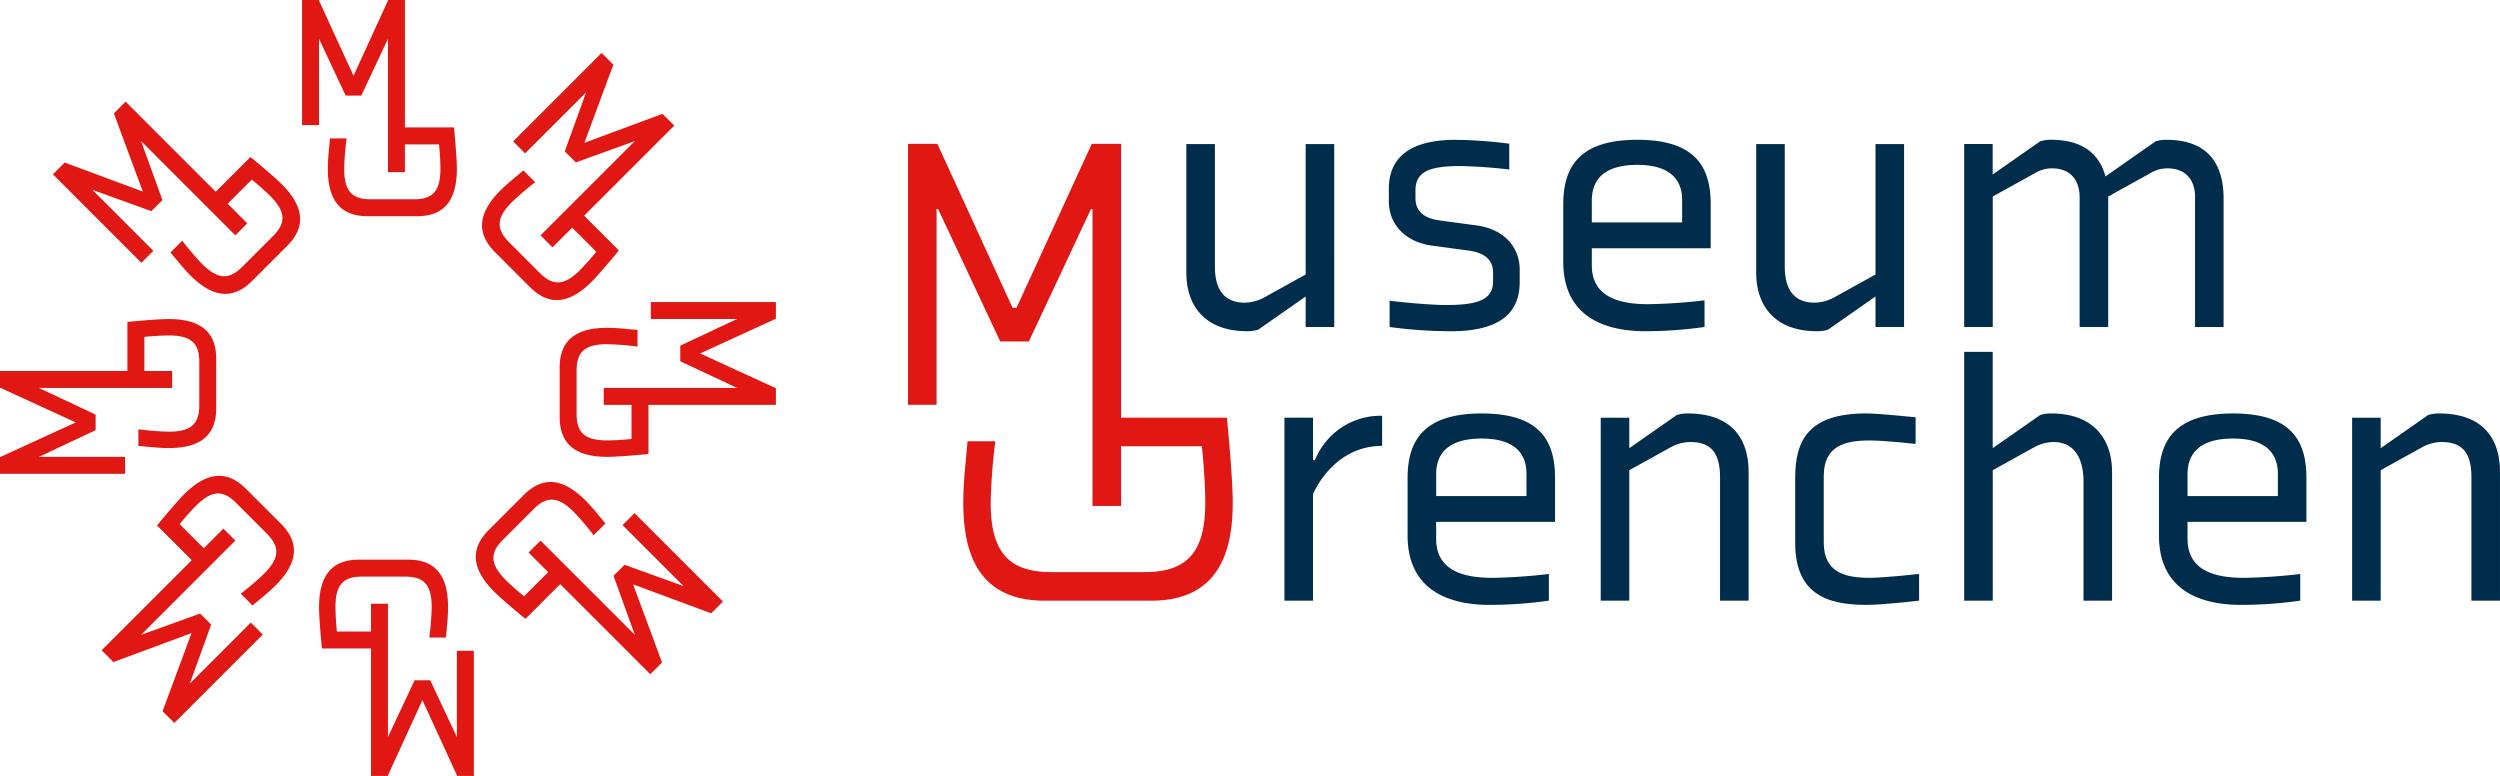 <svg id="Logo" xmlns="http://www.w3.org/2000/svg" xmlns:xlink="http://www.w3.org/1999/xlink" width="300" height="93.107" viewBox="0 0 300 93.107">
  <defs>
    <clipPath id="clip-path">
      <rect id="Rechteck_13" data-name="Rechteck 13" width="300" height="93.107" fill="none"/>
    </clipPath>
  </defs>
  <g id="Gruppe_1" data-name="Gruppe 1" clip-path="url(#clip-path)">
    <path id="Pfad_1" data-name="Pfad 1" d="M70.323,133.241l.02.2h5.888v15.292h2l4.171-9.09,4.171,9.09h2V133.722H86.535v10.35l-3.2-6.815H81.463l-3.2,6.815v-16H76.231v3.334H72.138c-.078-.725-.171-2.016-.171-2.928,0-2.635.888-3.661,3.165-3.661h5.217c2.278,0,3.165,1.027,3.165,3.661a32.827,32.827,0,0,1-.257,3.4l-.032.247h2l.016-.2c.022-.269.049-.548.075-.834.08-.853.162-1.734.162-2.611,0-3.832-1.559-5.694-4.767-5.694H74.766c-3.208,0-4.767,1.862-4.767,5.694,0,1.459.311,4.629.324,4.763" transform="translate(-31.711 -55.624)" fill="#e11714"/>
    <path id="Pfad_2" data-name="Pfad 2" d="M29.074,110.192l-.126.153,4.164,4.164L22.3,125.323l1.412,1.412,9.377-3.478-3.479,9.377,1.412,1.412,10.613-10.613L40.2,122l-7.319,7.319,2.557-7.081-1.324-1.325-7.081,2.557,11.314-11.313-1.437-1.437-2.357,2.357-2.895-2.895c.458-.567,1.305-1.546,1.95-2.191,1.863-1.863,3.216-1.961,4.827-.351l3.688,3.689c1.611,1.611,1.512,2.964-.351,4.827a32.658,32.658,0,0,1-2.584,2.222l-.2.152,1.417,1.416.153-.131c.206-.174.422-.353.643-.536.66-.546,1.342-1.111,1.962-1.731,2.709-2.71,2.924-5.129.655-7.4L39.61,105.94c-2.268-2.268-4.688-2.054-7.4.655-1.032,1.032-3.053,3.493-3.139,3.6" transform="translate(-10.102 -47.289)" fill="#e11714"/>
    <path id="Pfad_3" data-name="Pfad 3" d="M15.49,70.321l-.2.02v5.888H0v2L9.09,82.4,0,86.568v2H15.009V86.533H4.659l6.815-3.2V81.461l-6.815-3.2h16V76.229H17.325V72.136c.725-.078,2.016-.171,2.928-.171,2.635,0,3.661.888,3.661,3.165v5.217c0,2.278-1.027,3.165-3.661,3.165a32.826,32.826,0,0,1-3.4-.257l-.247-.032v2l.2.016c.269.022.548.049.834.076.853.08,1.734.162,2.611.162,3.832,0,5.694-1.559,5.694-4.767V74.764c0-3.208-1.862-4.767-5.694-4.767-1.459,0-4.629.311-4.763.324" transform="translate(0 -31.71)" fill="#e11714"/>
    <path id="Pfad_4" data-name="Pfad 4" d="M35.464,29.074l-.153-.126-4.164,4.164L20.334,22.3l-1.412,1.412L22.4,33.088l-9.377-3.479-1.412,1.412L22.224,41.635,23.661,40.2l-7.319-7.319,7.081,2.557,1.325-1.324L22.191,27.03,33.5,38.344l1.437-1.437L32.584,34.55l2.895-2.895c.567.458,1.546,1.305,2.191,1.95,1.863,1.863,1.961,3.216.351,4.827L34.332,42.12c-1.611,1.611-2.964,1.512-4.827-.351a32.661,32.661,0,0,1-2.222-2.584l-.152-.2L25.715,40.4l.131.153c.174.206.353.422.536.643.546.66,1.111,1.342,1.731,1.962,2.71,2.709,5.129,2.924,7.4.655l4.207-4.207c2.268-2.268,2.054-4.688-.655-7.4-1.032-1.032-3.493-3.053-3.6-3.139" transform="translate(-5.26 -10.102)" fill="#e11714"/>
    <path id="Pfad_5" data-name="Pfad 5" d="M84.52,15.49l-.02-.2H78.612V0h-2L72.444,9.09,68.273,0h-2V15.009h2.033V4.659l3.2,6.815h1.873l3.2-6.815v16h2.033V17.325h4.094c.078.725.171,2.016.171,2.928,0,2.635-.888,3.661-3.165,3.661H74.494c-2.278,0-3.165-1.027-3.165-3.661a32.828,32.828,0,0,1,.257-3.4l.032-.247h-2l-.016.2c-.022.269-.049.548-.075.834-.08.853-.162,1.734-.162,2.611,0,3.832,1.559,5.694,4.767,5.694h5.949c3.208,0,4.767-1.862,4.767-5.694,0-1.459-.311-4.629-.324-4.763" transform="translate(-30.025)" fill="#e11714"/>
    <path id="Pfad_6" data-name="Pfad 6" d="M122.039,35.463l.126-.153L118,31.146l10.813-10.814L127.4,18.921,118.026,22.4l3.479-9.377-1.412-1.412L109.479,22.224l1.437,1.437,7.319-7.319-2.557,7.081L117,24.747l7.081-2.557L112.77,33.5l1.437,1.437,2.357-2.357,2.895,2.895c-.458.567-1.305,1.546-1.95,2.191-1.863,1.863-3.216,1.961-4.827.351l-3.688-3.689c-1.611-1.611-1.512-2.964.351-4.827a32.789,32.789,0,0,1,2.584-2.222l.2-.152-1.417-1.416-.153.131c-.206.174-.422.354-.643.537-.66.546-1.342,1.111-1.962,1.731-2.709,2.71-2.924,5.129-.655,7.4l4.207,4.207c2.268,2.268,4.688,2.054,7.4-.655,1.032-1.032,3.053-3.493,3.139-3.6" transform="translate(-47.904 -5.26)" fill="#e11714"/>
    <path id="Pfad_7" data-name="Pfad 7" d="M133.241,84.52l.2-.02V78.612h15.292v-2l-9.09-4.171,9.09-4.171v-2H133.722v2.033h10.35l-6.815,3.2v1.873l6.815,3.2h-16v2.033h3.334v4.094c-.725.078-2.016.171-2.928.171-2.635,0-3.661-.888-3.661-3.165V74.494c0-2.278,1.027-3.165,3.661-3.165a32.828,32.828,0,0,1,3.4.257l.247.032v-2l-.2-.016c-.269-.022-.548-.049-.834-.075-.853-.08-1.734-.162-2.611-.162-3.832,0-5.694,1.559-5.694,4.767v5.949c0,3.208,1.862,4.767,5.694,4.767,1.459,0,4.629-.311,4.763-.324" transform="translate(-55.624 -30.025)" fill="#e11714"/>
    <path id="Pfad_8" data-name="Pfad 8" d="M110.193,122.039l.153.126L114.51,118l10.814,10.813,1.412-1.412-3.478-9.377,9.377,3.479,1.412-1.412-10.613-10.613L122,110.916l7.319,7.319-7.081-2.557L120.909,117l2.557,7.081L112.153,112.77l-1.437,1.437,2.357,2.357-2.895,2.895c-.567-.458-1.546-1.305-2.191-1.95-1.863-1.863-1.961-3.216-.351-4.827l3.689-3.688c1.611-1.611,2.964-1.512,4.827.351a32.661,32.661,0,0,1,2.222,2.584l.152.2,1.416-1.417-.131-.153c-.174-.206-.353-.422-.536-.643-.546-.66-1.111-1.342-1.731-1.962-2.71-2.709-5.129-2.924-7.4-.655l-4.207,4.207c-2.268,2.268-2.054,4.688.655,7.4,1.032,1.032,3.493,3.053,3.6,3.139" transform="translate(-47.29 -47.904)" fill="#e11714"/>
    <path id="Pfad_9" data-name="Pfad 9" d="M274.591,53.553h3.427V31.6h-3.427V47.253l-5.1,2.826a5.21,5.21,0,0,1-2.178.556c-2.5,0-3.613-1.574-3.613-4.354V31.6h-3.427V47.021c0,4.077,2.316,7.041,7.319,7.041a4.405,4.405,0,0,0,1.3-.185l5.7-3.984Z" transform="translate(-117.912 -14.314)" fill="#002d4c"/>
    <path id="Pfad_10" data-name="Pfad 10" d="M311.548,50.491c-2.5,0-6.762-.51-6.762-.51v3.15a55.34,55.34,0,0,0,7.365.51c5.512,0,8.246-1.946,8.246-5.883V46.275c0-2.872-2.038-4.91-5.142-5.327l-4.447-.6c-2.315-.324-2.918-1.436-2.918-2.686v-.927c0-2.176,1.575-2.918,5.327-2.918a59.178,59.178,0,0,1,5.929.417v-3.1a54.675,54.675,0,0,0-6.439-.463c-5.234,0-8.013,1.945-8.013,5.882v1.482c0,2.872,2.084,4.911,5.142,5.328l4.447.6c2.316.324,2.919,1.436,2.919,2.687v.973c0,2.131-1.575,2.872-5.652,2.872" transform="translate(-138.033 -13.892)" fill="#002d4c"/>
    <path id="Pfad_11" data-name="Pfad 11" d="M359.912,53.131v-3.2a66.387,66.387,0,0,1-6.763.463c-3.428,0-6.763-.834-6.763-4.678V43.681h14.267V38.4c0-4.539-1.9-7.736-8.8-7.736s-8.894,3.2-8.894,7.736v6.9c0,6.531,4.864,8.338,9.866,8.338a50.519,50.519,0,0,0,7.087-.51M346.385,37.983c0-3.1,2.178-4.308,5.466-4.308,3.8,0,5.374,1.668,5.374,4.215v2.687h-10.84Z" transform="translate(-155.368 -13.891)" fill="#002d4c"/>
    <path id="Pfad_12" data-name="Pfad 12" d="M393.9,53.877l5.7-3.984v3.66h3.427V31.6h-3.427V47.253l-5.1,2.826a5.2,5.2,0,0,1-2.177.556c-2.5,0-3.613-1.574-3.613-4.354V31.6h-3.428V47.021c0,4.077,2.316,7.041,7.32,7.041a4.387,4.387,0,0,0,1.3-.185" transform="translate(-174.54 -14.314)" fill="#002d4c"/>
    <path id="Pfad_13" data-name="Pfad 13" d="M458.621,37.567V53.131h3.427V37.706c0-4.354-2.085-7.041-6.856-7.041a4.372,4.372,0,0,0-1.3.185l-6.022,4.214c-.741-2.779-2.826-4.4-6.532-4.4a4.369,4.369,0,0,0-1.3.185l-5.7,3.983V31.175H430.92V53.131h3.427V37.474l5.1-2.826a3.961,3.961,0,0,1,1.992-.556c2.085,0,3.335,1.251,3.335,3.52V53.131H448.2V37.474l5.1-2.826a3.958,3.958,0,0,1,1.992-.556c2.085,0,3.335,1.251,3.335,3.474" transform="translate(-195.217 -13.892)" fill="#002d4c"/>
    <path id="Pfad_14" data-name="Pfad 14" d="M285.448,96.543h-.232v-5.1h-3.427V113.4h3.427V100.619c.139-.324,2.5-5.79,8.293-5.79V91.215a8.485,8.485,0,0,0-8.06,5.328" transform="translate(-127.656 -41.322)" fill="#002d4c"/>
    <path id="Pfad_15" data-name="Pfad 15" d="M317.7,90.708c-6.9,0-8.894,3.2-8.894,7.735v6.9c0,6.532,4.864,8.338,9.866,8.338a50.52,50.52,0,0,0,7.087-.51v-3.2a66.377,66.377,0,0,1-6.763.463c-3.428,0-6.763-.834-6.763-4.679v-2.038H326.5V98.443c0-4.539-1.9-7.735-8.8-7.735m5.373,9.912h-10.84V98.027c0-3.1,2.177-4.308,5.466-4.308,3.8,0,5.373,1.668,5.373,4.216Z" transform="translate(-139.895 -41.093)" fill="#002d4c"/>
    <path id="Pfad_16" data-name="Pfad 16" d="M361.61,90.707a4.369,4.369,0,0,0-1.3.185l-5.7,3.983V91.217h-3.427v21.956h3.427V97.516l5.1-2.826a5.064,5.064,0,0,1,2.178-.556c2.5,0,3.613,1.251,3.613,4.262v14.777h3.428V97.748c0-4.076-2.084-7.041-7.319-7.041" transform="translate(-159.096 -41.092)" fill="#002d4c"/>
    <path id="Pfad_17" data-name="Pfad 17" d="M397.271,106.178V98.212c0-3.66,2.594-4.263,5.512-4.263,1.946,0,5.512.417,5.512.417v-3.2s-4.4-.463-5.929-.463c-6.9,0-8.524,3.2-8.524,7.736v7.781c0,5.976,3.567,7.459,8.524,7.459,2.085,0,6.346-.51,6.346-.51v-3.2s-4.307.463-5.883.463c-2.965,0-5.559-.6-5.559-4.261" transform="translate(-178.42 -41.092)" fill="#002d4c"/>
    <path id="Pfad_18" data-name="Pfad 18" d="M441.342,84.585a4.369,4.369,0,0,0-1.3.185l-5.7,3.983V77.194H430.92v29.857h3.427V91.395l5.1-2.826a5.064,5.064,0,0,1,2.177-.556c2.5,0,3.613,1.946,3.613,4.725v14.313h3.428V91.626c0-4.076-2.316-7.041-7.319-7.041" transform="translate(-195.217 -34.971)" fill="#002d4c"/>
    <path id="Pfad_19" data-name="Pfad 19" d="M482.545,90.708c-6.9,0-8.894,3.2-8.894,7.735v6.9c0,6.532,4.864,8.338,9.866,8.338a50.52,50.52,0,0,0,7.087-.51v-3.2a66.377,66.377,0,0,1-6.763.463c-3.428,0-6.763-.834-6.763-4.679v-2.038h14.267V98.443c0-4.539-1.9-7.735-8.8-7.735m5.373,9.912h-10.84V98.027c0-3.1,2.178-4.308,5.467-4.308,3.8,0,5.373,1.668,5.373,4.216Z" transform="translate(-214.575 -41.093)" fill="#002d4c"/>
    <path id="Pfad_20" data-name="Pfad 20" d="M526.457,90.707a4.369,4.369,0,0,0-1.3.185l-5.7,3.983V91.217h-3.427v21.956h3.427V97.516l5.1-2.826a5.064,5.064,0,0,1,2.177-.556c2.5,0,3.613,1.251,3.613,4.262v14.777h3.428V97.748c0-4.076-2.084-7.041-7.319-7.041" transform="translate(-233.776 -41.092)" fill="#002d4c"/>
    <path id="Pfad_21" data-name="Pfad 21" d="M237.477,64.42h-12.7V31.557h-3.52l-9.033,19.687h-.464l-9.033-19.687h-3.52V62.871h3.428V39.386h.185l7.457,15.889h3.428l7.457-15.889h.185V75.012h3.428V67.848h9.687c.185,1.529.416,4.632.416,6.762,0,5.744-1.992,8.338-7.272,8.338H216.4c-5.281,0-7.273-2.594-7.273-8.338a70.234,70.234,0,0,1,.556-7.365h-3.335c-.185,2.269-.509,4.864-.509,7.365,0,6.069,1.806,11.767,9.773,11.767H228.4c7.967,0,9.774-5.7,9.774-11.767,0-3.149-.7-10.19-.7-10.19" transform="translate(-90.246 -14.296)" fill="#e11714"/>
  </g>
</svg>
